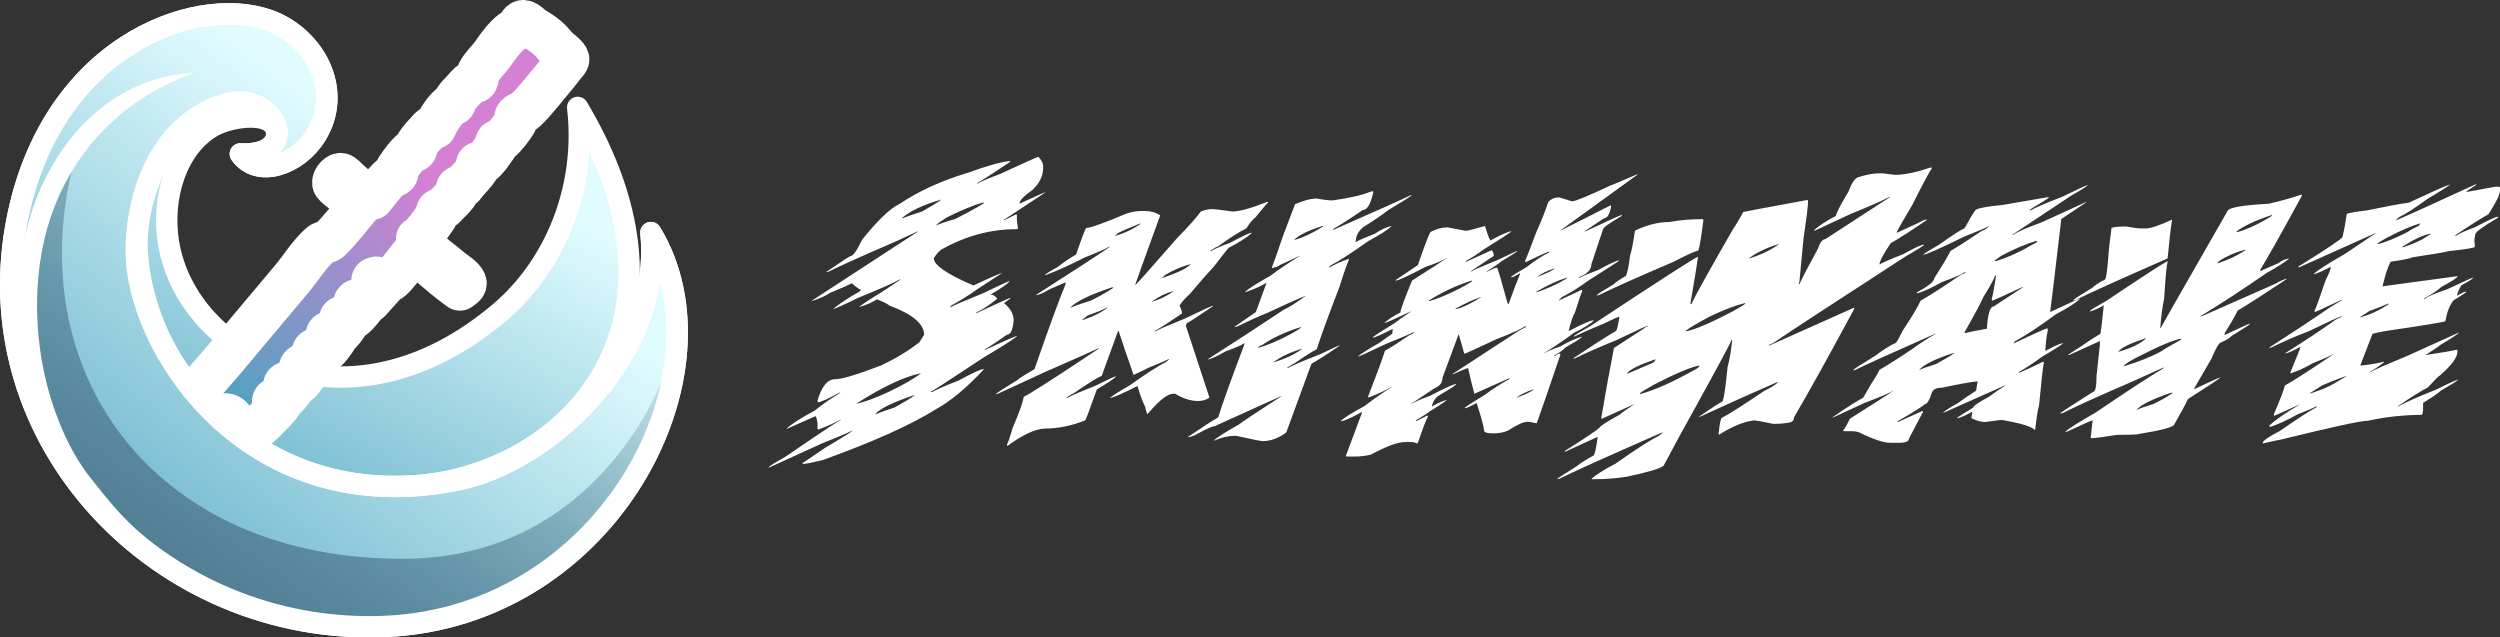 <?xml version="1.0" encoding="UTF-8" standalone="no"?>
<!-- Created with Inkscape (http://www.inkscape.org/) -->

<svg
   width="585.641mm"
   height="149.33mm"
   viewBox="0 0 585.641 149.33"
   version="1.1"
   id="svg1"
   xml:space="preserve"
   inkscape:version="1.3.2 (091e20ef0f, 2023-11-25)"
   sodipodi:docname="logo.svg"
   inkscape:export-filename="logo-plain-darkmode.svg"
   inkscape:export-xdpi="96"
   inkscape:export-ydpi="96"
   xmlns:inkscape="http://www.inkscape.org/namespaces/inkscape"
   xmlns:sodipodi="http://sodipodi.sourceforge.net/DTD/sodipodi-0.dtd"
   xmlns:xlink="http://www.w3.org/1999/xlink"
   xmlns="http://www.w3.org/2000/svg"
   xmlns:svg="http://www.w3.org/2000/svg"><rect x="0" y="0" width="585.641" height="149.33" fill="#333333" stroke="none"/><sodipodi:namedview
     id="namedview1"
     pagecolor="#ffffff"
     bordercolor="#111111"
     borderopacity="1"
     inkscape:showpageshadow="0"
     inkscape:pageopacity="0"
     inkscape:pagecheckerboard="1"
     inkscape:deskcolor="#d1d1d1"
     inkscape:document-units="mm"
     inkscape:zoom="0.2911843"
     inkscape:cx="1308.4497"
     inkscape:cy="1466.4252"
     inkscape:window-width="2560"
     inkscape:window-height="1359"
     inkscape:window-x="0"
     inkscape:window-y="0"
     inkscape:window-maximized="1"
     inkscape:current-layer="layer1" /><defs
     id="defs1"><linearGradient
       id="linearGradient3"
       inkscape:collect="always"><stop
         style="stop-color:#ffffff;stop-opacity:1;"
         offset="1"
         id="stop1" /><stop
         style="stop-color:#feffff;stop-opacity:1;"
         offset="1"
         id="stop2" /></linearGradient><linearGradient
       id="linearGradient15361"
       inkscape:collect="always"><stop
         style="stop-color:#80c1d4;stop-opacity:1;"
         offset="0"
         id="stop15361" /><stop
         style="stop-color:#e1fcff;stop-opacity:1;"
         offset="1"
         id="stop15362" /></linearGradient><linearGradient
       id="linearGradient15339"
       inkscape:collect="always"><stop
         style="stop-color:#527e94;stop-opacity:1;"
         offset="0"
         id="stop15339" /><stop
         style="stop-color:#527e94;stop-opacity:0;"
         offset="1"
         id="stop15340" /></linearGradient><linearGradient
       id="linearGradient15323"
       inkscape:collect="always"><stop
         style="stop-color:#80c1d4;stop-opacity:1;"
         offset="0"
         id="stop15323" /><stop
         style="stop-color:#e1fcff;stop-opacity:1;"
         offset="1"
         id="stop15324" /></linearGradient><linearGradient
       inkscape:collect="always"
       xlink:href="#linearGradient3"
       id="linearGradient15362"
       x1="101.114"
       y1="195.171"
       x2="607.504"
       y2="100.031"
       gradientUnits="userSpaceOnUse"
       gradientTransform="matrix(0.803,0,0,0.803,125.546,38.921)" /><linearGradient
       inkscape:collect="always"
       xlink:href="#linearGradient15323"
       id="linearGradient1"
       gradientUnits="userSpaceOnUse"
       gradientTransform="translate(-27.288,-79.137)"
       x1="68.382"
       y1="193.946"
       x2="124.624"
       y2="119.404" /><linearGradient
       inkscape:collect="always"
       xlink:href="#linearGradient15339"
       id="linearGradient2"
       gradientUnits="userSpaceOnUse"
       x1="59.818"
       y1="206.991"
       x2="130.359"
       y2="103.334"
       gradientTransform="translate(-27.288,-79.137)" /><linearGradient
       inkscape:collect="always"
       xlink:href="#linearGradient15358"
       id="linearGradient15360"
       x1="151.071"
       y1="85.064"
       x2="81.441"
       y2="182.781"
       gradientUnits="userSpaceOnUse"
       gradientTransform="rotate(3.357,1476.992,-398.912)" /><linearGradient
       id="linearGradient15358"
       inkscape:collect="always"><stop
         style="stop-color:#d480d3;stop-opacity:1;"
         offset="0.36"
         id="stop15359" /><stop
         style="stop-color:#46a5be;stop-opacity:1;"
         offset="1"
         id="stop15360" /></linearGradient><linearGradient
       inkscape:collect="always"
       xlink:href="#linearGradient15361"
       id="linearGradient15333"
       x1="93.269"
       y1="184.587"
       x2="131.804"
       y2="113.76"
       gradientUnits="userSpaceOnUse" /></defs><g
     inkscape:groupmode="layer"
     id="layer4"
     inkscape:label="icon"><g
       inkscape:groupmode="layer"
       id="layer2"
       inkscape:label="inner wave"
       transform="translate(-57.704,-66.104)"><path
         id="path15312"
         style="display:inline;fill:url(#linearGradient15333);fill-opacity:1;stroke:#ffffff;stroke-width:5;stroke-linecap:round;stroke-linejoin:round;stroke-dasharray:none;stroke-opacity:1;paint-order:normal"
         inkscape:label="topwave"
         d="m 92.073,111.231 c 1.04,-12.105 -18.37,-13.922 -29.02,5.953 -5.233,9.766 -6.031,28.511 4.297,46.096 36.26,61.737 142.959,21.034 95.264,-58.985 2.16,18.677 -5.137,36.859 -18.151,47.924 -35.671,30.332 -73.21,10.327 -77.663,-16.043 -1.797,-10.64 1.795,-22.493 10.221,-27.389 4.395,-2.554 15.677,-4.192 15.052,2.443 z"
         transform="translate(30.416,-13.033)"
         sodipodi:nodetypes="csscssac" /></g><path
       style="display:inline;fill:url(#linearGradient15360);stroke:#ffffff;stroke-width:10.092;stroke-linecap:round;stroke-linejoin:round;stroke-dasharray:none;stroke-opacity:1;paint-order:stroke fill markers"
       d="m 97.814,55.878 c 1.618,-1.074 3.188,-3.474 4.29,-5.064 0.306,-0.442 0.214,-1.196 0.496,-1.53 0.188,-0.222 0.619,-0.181 0.867,-0.315 0.632,-0.343 1.171,-1.077 1.683,-1.574 0.578,-0.561 1.778,-1.69 2.044,-2.443 0.109,-0.308 -0.216,-0.6 0.005,-0.921 0.356,-0.515 1.024,0.023 1.441,-0.579 0.974,-1.406 2.449,-2.621 3.315,-4.091 0.195,-0.331 -0.336,-0.8 -0.021,-1.067 0.275,-0.233 0.671,0.097 0.968,-0.08 0.965,-0.574 2.181,-2.376 2.825,-3.306 0.176,-0.255 0.534,-0.69 0.609,-0.984 0.057,-0.223 -0.077,-0.588 0.085,-0.778 0.179,-0.212 0.611,-0.029 0.847,-0.232 1.249,-1.074 2.607,-2.873 3.463,-4.265 0.294,-0.479 -0.122,-1.117 0.291,-1.553 0.543,-0.573 1.504,-0.685 2.076,-1.241 2.57,-2.498 4.791,-5.479 7.114,-8.221 0.697,-0.823 1.331,-1.679 1.984,-2.519 0.262,-0.336 0.822,-0.763 0.818,-1.232 -0.005,-0.636 -1.612,-1.841 -2.08,-2.237 -0.738,-0.625 -1.292,-1.422 -1.961,-2.111 -1.166,-1.2 -2.568,-2.075 -3.964,-2.933 -0.649,-0.399 -1.886,-1.839 -2.696,-1.509 -0.657,0.268 -0.705,1.271 -1.23,1.658 -0.353,0.261 -0.826,0.355 -1.192,0.64 -1.684,1.314 -3.185,3.384 -4.393,5.127 -1.058,1.527 -2.573,2.786 -3.421,4.451 -0.297,0.584 -0.137,1.341 -0.426,1.889 -0.24,0.456 -0.879,0.231 -1.249,0.442 -0.782,0.444 -1.414,1.39 -2.053,2.01 -0.587,0.571 -1.245,1.328 -1.701,2.008 -0.194,0.289 -0.032,0.738 -0.272,0.97 -0.223,0.216 -0.59,0.124 -0.838,0.34 -1.562,1.36 -2.829,3.38 -3.632,5.172 -0.56,-0.303 -0.944,0.09 -1.338,0.517 -0.956,1.038 -2.132,2.217 -2.87,3.418 -0.246,0.4 -0.14,1.121 -0.412,1.401 -0.3,0.309 -0.875,0.162 -1.23,0.508 -1.005,0.976 -1.931,2.248 -2.723,3.392 -0.155,0.224 -0.463,0.641 -0.493,0.907 -0.035,0.301 0.291,0.641 -0.02,0.908 -0.42,0.361 -1.119,0.392 -1.619,0.878 -1.453,1.412 -2.684,3.168 -3.994,4.715 -0.447,-0.378 -0.898,-0.239 -1.344,-0.538 -1.456,-0.979 -2.764,-2.342 -4.104,-3.477 -0.413,-0.35 -1.39,-1.527 -1.929,-1.559 -0.854,-0.051 -2.073,1.581 -1.555,2.307 0.456,0.639 1.298,1.15 1.896,1.656 l 4.017,3.403 c -2.252,2.659 -4.402,5.539 -6.892,7.959 -0.645,0.626 -1.606,0.484 -2.191,0.993 -2.627,2.287 -4.63,5.643 -6.866,8.282 -5.375,6.345 -10.676,12.78 -16.038,19.109 -2.592,3.06 -5.477,6.044 -7.753,9.33 -2.041,2.947 -4.691,5.342 -6.413,8.515 -1.83,3.37 -3.49,7.042 -4.483,10.751 -0.829,3.094 -0.987,6.352 -1.747,9.469 l 0.087,0.074 c 6.731,-4.24 12.675,-9.809 18.86,-14.769 5.051,-4.051 10.531,-8.065 14.728,-13.02 -0.289,-0.129 -0.589,-0.084 -0.882,-0.198 -0.554,-0.214 -0.775,-1.034 -0.102,-1.237 0.557,-0.168 1.358,0.333 1.831,0.051 0.886,-0.527 1.585,-1.665 2.247,-2.446 -0.265,-0.048 -2.87,-0.698 -1.454,-1.382 0.838,-0.405 1.821,0.366 2.62,0.095 0.673,-0.229 1.492,-1.673 1.955,-2.219 -0.375,-0.27 -1.017,-0.394 -1.258,-0.816 -0.378,-0.66 0.254,-1.364 0.91,-1.429 0.596,-0.059 1.255,0.57 1.809,0.432 0.719,-0.179 1.406,-1.749 1.855,-2.278 -0.424,-0.103 -1.001,-0.038 -1.33,-0.377 -0.349,-0.359 -0.425,-1.074 0.156,-1.217 0.706,-0.173 1.853,0.571 2.443,0.244 0.794,-0.439 1.557,-1.808 2.147,-2.505 -0.459,-0.156 -1.236,-0.02 -1.604,-0.409 -0.338,-0.357 -0.293,-1.22 0.255,-1.334 0.682,-0.142 1.482,0.603 2.104,0.408 0.706,-0.222 1.62,-1.824 2.102,-2.393 -0.396,-0.214 -0.921,-0.138 -1.256,-0.464 -0.383,-0.373 -0.396,-1.084 0.229,-1.156 0.664,-0.077 1.423,0.461 2.044,0.332 0.759,-0.158 1.989,-1.759 2.5,-2.332 -0.515,-0.371 -1.869,-0.336 -1.704,-1.293 0.237,-1.371 2.383,0.031 3.017,-0.169 0.381,-0.12 0.967,-0.876 1.228,-1.184 0.773,-0.912 1.609,-1.722 2.38,-2.633 -0.421,-0.143 -0.871,-0.125 -1.305,-0.23 -0.651,-0.159 -1.719,-1.287 -0.539,-1.606 1.085,-0.294 2.699,1.211 3.746,0.299 1.464,-1.275 2.663,-3.144 3.92,-4.628 0.306,-0.362 0.988,-1.518 1.483,-1.544 0.359,-0.019 0.608,0.355 0.87,0.537 0.727,0.503 1.4,1.036 2.082,1.614 2.541,2.153 5.059,4.327 7.745,6.261 0.441,-0.361 1.497,-0.88 1.207,-1.602 -0.467,-1.166 -2.438,-2.29 -3.382,-3.09 -2.091,-1.771 -4.466,-3.436 -6.374,-5.4 -0.543,-0.559 -0.786,-1.266 -1.363,-1.755 M 54.485,99.562 c -0.443,0.79 -1.248,1.503 -1.835,2.195 -0.2,0.236 -0.471,0.717 -0.771,0.822 -1.378,0.48 -2.706,-1.319 -2.102,-2.505 0.434,-0.853 1.849,-2.665 2.807,-2.871 1.216,-0.262 2.556,1.189 1.9,2.36 z"
       id="path15340"
       inkscape:label="knife" /><path
       style="display:inline;fill:url(#linearGradient1);fill-opacity:1;fill-rule:nonzero;stroke:#ffffff;stroke-width:5;stroke-linecap:round;stroke-linejoin:round;stroke-dasharray:none;stroke-opacity:1;paint-order:normal"
       d="m 56.295,36.049 c 4.073,5.787 13.434,2.547 17.698,-4.284 C 80.273,21.703 74.357,9.799 64.477,5.34 48.171,-2.021 12.899,9.115 4.197,50.544 -6.843,103.109 37.532,149.063 90.291,146.747 143.055,144.43 172.145,86.85 152.473,54.478 155.404,83.784 127.985,108.227 107.243,112.425 59.1,122.169 33.468,83.106 31.991,61.022 31.152,48.477 36.856,29.418 52.477,24.485 c 11.88,-3.752 18.929,12.238 3.818,11.563 z"
       id="path15310-7-6"
       sodipodi:nodetypes="csssscsssc"
       inkscape:label="bottomwave gradient" /><path
       style="display:inline;fill:url(#linearGradient2);stroke:#cbcac5;stroke-width:0;stroke-linecap:round;stroke-linejoin:round;stroke-dasharray:none;paint-order:markers stroke fill"
       d="m 16.74,40.267 c -3.463,5.326 -17.058,25.048 -1.737,61.34 12.263,29.051 35.207,37.229 35.207,37.229 0,0 42.668,15.394 69.034,0.362 6.539,-3.728 14.135,-9.561 18.621,-13.644 1.405,-1.279 20.72,-16.537 17.558,-37.384 0,0 -14.726,42.586 -60.871,42.727 -57.87,0.176 -88.927,-42.643 -77.812,-90.63"
       id="path15311-1"
       sodipodi:nodetypes="cscsscsc"
       inkscape:label="wavepart" /><path
       style="display:inline;fill:#ffffff;fill-opacity:1;stroke:none;stroke-width:0.2;stroke-linecap:round;stroke-linejoin:round;stroke-dasharray:none;stroke-opacity:1;paint-order:normal"
       d="M 65.981,144.365 C 35.559,131.972 27.155,119.235 21.76,112.657 8.883,96.955 3.99,67.008 14.067,45.324 19.74,33.115 29.879,22.686 45.415,17.108 c 0,0 -22.874,-0.8 -35.539,26.256 -12.664,27.056 1.285,58.559 1.285,58.559 19.516,27.387 37.857,35.417 54.82,42.443 z"
       id="path15322-8"
       sodipodi:nodetypes="csscscc"
       inkscape:label="line" /><path
       style="display:inline;fill:none;fill-opacity:1;stroke:#ffffff;stroke-width:5;stroke-linecap:round;stroke-linejoin:round;stroke-dasharray:none;stroke-opacity:1;paint-order:normal"
       d="m 56.295,36.049 c 4.073,5.787 13.434,2.547 17.698,-4.284 C 80.273,21.703 74.357,9.799 64.477,5.34 48.171,-2.021 12.899,9.115 4.197,50.544 c -11.04,52.565 33.335,98.519 86.094,96.203 52.764,-2.316 81.854,-59.897 62.181,-92.269 2.931,29.307 -24.487,53.749 -45.229,57.947 -48.144,9.744 -73.814,-29.26 -75.136,-51.354 -0.839,-14.022 4.749,-31.652 20.37,-36.585 11.88,-3.752 18.929,12.238 3.818,11.563 z"
       id="path15310-79"
       sodipodi:nodetypes="csssscsssc"
       inkscape:label="border" /></g><g
     inkscape:label="Laag 1"
     inkscape:groupmode="layer"
     id="layer1"
     transform="translate(-27.288,-79.137)"><path
       d="m 270.514,115.863 q 1.132,1.132 1.132,2.152 v 0.51 q 0,2.746 -2.52,5.124 -3.001,2.095 -3.001,3.142 h 0.113 q 5.719,-2.633 6.03,-2.633 l -9.908,6.539 h 0.255 l 2.746,-1.387 0.142,0.255 v 1.132 q 0.255,1.812 0.255,2.01 -0.255,0.113 -0.396,0.113 -9.059,0 -17.58,4.784 -0.963,0.764 -1.755,2.01 0,2.435 9.314,6.398 6.115,-2.888 6.653,-2.888 l -5.775,3.765 q -2.661,1.925 -6.171,3.878 l -0.255,0.396 q 1.642,-0.849 7.927,-3.397 5.747,-2.774 6.03,-2.774 h 0.113 q -1.019,1.104 -4.53,3.142 0.736,0 1.529,0.878 v 0.142 q -3.482,2.746 -4.898,3.142 v 0.113 h 0.255 q 6.709,-3.142 7.785,-3.51 v 0.113 q 0,0.057 -1.529,1.132 2.265,1.84 2.265,4.02 -0.255,3.397 -1.614,3.397 -3.624,2.604 -5.152,3.397 v 0.113 h 0.113 q 5.492,-2.548 7.417,-3.256 v 0.113 q -1.132,0.991 -7.927,5.039 -11.918,7.898 -12.173,7.898 v 0.113 h 0.255 q 1.104,-0.708 6.285,-2.746 4.841,-2.633 5.775,-2.633 v 0.113 q -6.087,6.511 -11.182,9.286 -8.719,5.492 -26.611,11.947 -3.709,0.878 -4.53,0.878 l -0.113,-0.255 q 0.198,0 5.266,-3.51 6.285,-3.709 6.398,-4.02 h -0.113 q -1.302,0.708 -7.049,3.001 l -12.428,5.662 v -0.142 q 0.453,-0.481 4.02,-2.491 7.7,-5.322 12.937,-8.663 h -0.113 q -2.123,1.246 -5.294,2.378 l -0.113,-0.255 v -1.246 q -0.226,-1.642 -0.51,-1.642 l -6.511,2.888 h -0.255 q 2.038,-1.755 6.511,-4.133 3.057,-2.435 6.171,-4.275 h -0.255 q -4.218,2.265 -5.039,2.265 -0.113,-0.255 -0.113,-0.396 1.444,-5.011 4.133,-5.011 2.321,0 10.814,-3.256 4.982,-2.35 8.917,-5.407 l 1.104,-1.755 q 0,-3.793 -8.012,-6.794 -1.047,-0.764 -3.029,-1.5 -1.868,1.161 -4.02,1.755 v -0.113 q 1.076,-0.878 6.171,-4.02 l 3.369,-2.265 h -0.255 q -1.784,1.076 -9.654,4.275 -5.379,2.633 -5.888,2.633 2.038,-1.755 6.256,-4.133 l 0.255,-0.396 q -0.368,0 -2.123,-1.5 -1.415,0.736 -5.152,2.265 -1.331,0.963 -4.133,1.868 v -0.113 l 24.856,-16.193 h -0.142 l -4.898,2.265 q -12.428,5.379 -15.938,7.162 -0.226,0.113 -0.623,0.113 5.52,-3.765 5.775,-3.765 0.849,0 2.633,-3.765 5.464,-6.851 8.776,-8.408 6.738,-4.53 15.967,-7.304 7.644,-2.746 10.05,-2.746 v 0.113 q -5.379,3.624 -7.785,5.039 v 0.113 h 0.113 q 0.793,-0.595 5.266,-2.265 8.323,-3.85 8.917,-4.02 z m -31.876,14.325 v 0.113 h 0.113 q 0.934,-0.481 4.53,-1.614 3.369,-1.897 4.501,-2.774 h -0.113 q -6.341,1.868 -9.031,4.275 z m 8.012,1.642 v 0.113 q 0.849,-0.481 4.416,-1.5 3.793,-1.925 6.653,-3.652 V 126.536 q -3.284,0.878 -8.663,3.539 -2.01,1.302 -2.406,1.755 z m -18.684,41.813 h 0.255 q 2.548,-0.538 7.389,-2.774 4.954,-2.378 7.417,-4.275 h -0.142 q -5.775,1.217 -14.919,7.049 z m 4.388,2.491 h 0.255 q 0.849,-0.453 4.133,-1.5 3.737,-2.038 4.784,-2.888 h -0.255 q -7.417,2.52 -8.917,4.388 z m 91.627,-49.711 h 0.113 q 0.226,0.028 0.226,0.226 -0.198,0 -2.831,3.284 -1.104,0.906 -2.265,2.718 -2.718,1.359 -6.568,4.19 -0.311,0 -1.812,1.019 v 0.113 h 0.226 q 0.538,-0.566 4.303,-1.925 4.445,-2.378 5.096,-2.378 v 0.113 q -1.557,1.415 -5.322,3.397 -0.679,0.679 -3.51,4.416 -2.067,2.18 -5.662,6.455 -1.755,1.557 -2.378,2.718 0.566,1.047 0.566,1.812 -4.331,2.972 -6.341,4.077 v 0.113 h 0.113 q 1.047,-0.651 6.794,-2.944 6.341,-3.057 6.681,-3.057 v 0.113 q -5.832,3.963 -6.115,3.963 0,0.198 -0.226,0.566 l 5.549,16.872 q -1.104,0.793 -2.718,0.793 -2.491,0 -5.322,-1.699 h -0.453 q -2.01,0 -6.002,4.756 -0.226,0 -0.566,-1.699 -0.906,-1.755 -1.812,-4.869 -4.558,2.321 -6.341,2.831 v -0.113 q 1.047,-0.878 4.643,-2.944 5.124,-3.68 8.606,-5.549 l 0.566,-0.566 h -0.113 q -1.161,0.623 -4.982,2.152 -0.34,0.255 -3.284,1.585 -2.265,-6.426 -3.51,-10.305 h -0.113 l -3.85,10.531 q -1.302,0.481 -6.568,4.077 -0.142,0 -1.699,1.019 v 0.113 h 0.113 q 1.132,-0.708 6.568,-2.831 4.558,-2.265 4.869,-2.265 v 0.113 q -0.708,0.764 -4.416,2.944 -2.378,6.709 -2.718,7.247 -4.813,1.925 -9.512,1.925 -3.397,0.17 -8.719,4.077 l -0.113,-0.226 v -0.113 q 0.34,-0.425 1.359,-3.963 2.152,-4.926 2.604,-7.247 1.699,-0.679 17.665,-11.324 h -0.226 q -1.331,0.679 -12.23,5.435 l -11.55,5.322 h -0.113 v -0.113 q 0,-0.17 4.869,-3.171 0.963,-0.793 4.077,-2.604 4.982,-14.353 7.247,-19.817 v -0.453 h -0.113 l -3.624,1.585 q -2.152,1.274 -3.057,1.359 v -0.113 q 12.852,-8.21 17.212,-11.211 h -0.226 q -1.161,0.736 -5.662,2.491 -5.124,2.633 -9.286,4.19 v -0.113 q 0.453,-0.481 3.057,-1.925 2.35,-1.812 4.19,-2.831 2.038,-5.917 2.378,-6.228 1.444,0 9.512,-3.397 1.925,-0.566 3.284,-0.566 h 1.019 q 2.01,0 3.51,1.019 -5.888,16.193 -5.888,16.419 1.387,-1.387 9.852,-11.097 4.048,-4.133 5.549,-6.228 1.444,-0.566 2.604,-0.566 0.821,0 4.756,0.566 2.463,0 7.927,-2.152 0,-0.113 0.113,-0.113 z m -35.443,7.813 v 0.113 h 0.226 q 2.321,-0.736 4.19,-1.812 1.585,-0.934 1.585,-1.019 h -0.226 q -3.822,1.529 -5.209,2.265 -0.226,0.453 -0.566,0.453 z m 10.984,9.852 v 0.113 h 0.226 q 5.237,-1.783 6.455,-3.171 h -0.113 q -3.142,0.849 -6.002,2.604 -0.226,0.453 -0.566,0.453 z m -21.515,7.134 h 0.113 q 0.821,-0.453 4.756,-1.699 2.378,-1.132 5.209,-2.944 v -0.113 h -0.34 q -7.757,2.576 -9.738,4.756 z m 19.137,-1.472 h 0.113 q 2.123,-0.481 4.982,-2.378 h -0.113 q -2.236,0.481 -4.982,2.378 z m -16.306,4.19 v 0.113 h 0.226 q 3.425,-1.104 5.662,-2.831 h -0.226 q -0.878,0.566 -4.416,1.812 -1.076,0.906 -1.246,0.906 z m 68.045,-30.008 0.113,0.226 q -0.934,4.19 -2.491,4.19 -4.671,3.199 -6.908,4.416 v 0.226 q 15.429,-6.766 18.231,-8.153 h 0.226 q -1.076,0.878 -5.549,3.51 -2.463,1.897 -6.002,4.077 -1.444,1.359 -1.585,2.831 0,0.368 -0.113,0.566 h 0.113 q 1.189,-0.679 4.416,-1.925 2.095,-1.387 3.85,-1.812 v 0.113 q -0.991,1.019 -5.322,3.397 -5.86,4.162 -8.946,5.775 l -0.34,0.453 h 0.113 q 1.868,-1.132 4.53,-2.038 0,0.113 0.113,0.113 -0.764,1.614 -2.265,6.455 -3.85,9.937 -5.322,14.608 -1.5,0.736 -5.209,3.284 -0.142,0 -1.699,1.019 v 0.113 h 0.113 q 1.019,-0.679 7.927,-3.397 3.935,-1.925 4.19,-1.925 h 0.113 q -4.388,3.029 -6.681,4.303 l -5.888,16.08 q -2.718,2.038 -5.549,2.038 -0.566,0 -5.662,-1.132 -0.425,-0.113 -0.906,-0.113 -2.208,0 -4.756,1.132 h -0.113 q 0.963,-1.019 6.002,-3.85 0.17,-0.283 9.852,-6.568 h -0.113 l -15.514,7.021 q -0.764,0 -4.303,1.925 -0.679,0.425 -1.925,0.679 v -0.113 q 5.266,-3.567 7.021,-4.53 1.472,-4.756 6.228,-17.325 h -0.226 q -0.849,0.623 -4.19,1.812 -3.397,1.925 -4.303,1.925 8.748,-5.577 17.892,-11.664 1.699,-0.736 5.209,-3.284 -3.397,1.359 -9.172,4.077 -3.142,1.274 -7.021,3.171 l -0.679,0.113 5.096,-3.51 2.491,-6.794 h -0.113 q -1.67,1.047 -4.869,2.152 v -0.113 q 1.217,-1.132 5.888,-3.737 2.859,-2.18 6.908,-4.643 h -0.113 l -4.643,2.152 q -0.085,0.283 -1.699,0.679 0,-0.113 -0.113,-0.113 0.453,-1.019 2.604,-7.36 l 2.831,-7.474 q 2.831,-1.274 4.982,-1.359 2.435,0.453 3.85,0.453 6.03,-0.849 8.833,-2.038 z m -18.345,11.324 v 0.113 q 3.142,-0.934 6.681,-3.171 v -0.113 h -0.226 q -4.926,1.614 -6.455,3.171 z m -8.493,25.252 v 0.113 q 3.284,-0.906 7.7,-3.284 2.038,-1.104 2.265,-1.472 v -0.113 q -5.492,1.755 -8.833,4.077 -1.132,0.51 -1.132,0.679 z m 3.51,3.51 h 0.113 q 4.218,-1.302 6.681,-3.171 h -0.113 q -4.077,1.217 -6.681,3.171 z m 85.286,-44.05 v 0.113 l -18.005,13.022 h 0.113 q 9.002,-4.501 11.664,-5.888 0,0.113 0.113,0.113 -0.481,2.944 -1.699,2.944 l -4.53,3.057 h 0.226 q 7.162,-3.397 8.493,-3.85 v 0.226 q -4.416,2.576 -4.416,3.171 l -2.718,8.153 q 0,1.925 -2.944,3.057 v 0.113 h 0.226 q 0.963,-0.566 4.303,-1.812 3.709,-2.038 4.869,-2.265 v 0.113 q -0.623,0.51 -7.021,4.53 -3.539,2.604 -6.341,3.963 0,0.057 -0.679,0.679 v 0.113 l 5.322,-2.491 q 0.113,0.226 0.113,0.34 -0.453,0.963 -1.699,4.982 -0.679,1.019 -1.472,4.303 h 0.113 q 4.756,-2.491 5.775,-2.491 -0.708,0.991 -4.643,2.944 -4.19,3.057 -7.021,4.756 h 0.113 q 1.132,-0.679 3.737,-1.585 2.718,-1.585 4.982,-2.265 v 0.113 q -0.538,0.538 -3.737,2.378 -1.132,1.104 -2.718,1.925 v 0.113 h 0.113 q 0.849,-0.566 1.246,-0.566 l 0.113,0.226 q -4.077,12.032 -5.549,16.08 h -0.113 q -1.5,-0.34 -2.038,-0.34 -1.415,0 -4.53,2.038 -1.472,0.679 -3.51,0.679 -2.152,0 -2.152,-0.679 0,-0.991 -1.699,-6.341 h -0.226 q -2.038,1.132 -2.604,1.132 v -0.113 q 0.623,-0.538 4.756,-3.057 2.831,-2.123 5.662,-3.624 l 0.113,-0.226 h -0.113 l -8.153,3.624 q -0.793,-2.916 -1.472,-6.002 -0.368,0 -3.624,1.472 v -0.113 l 15.287,-9.965 q 1.755,-1.019 1.925,-1.019 v -0.113 h -0.34 q -1.331,0.934 -6.568,2.944 -7.219,3.397 -7.474,3.397 h -0.113 l -1.246,-4.416 h -0.113 l -3.737,10.078 q 0,1.727 -1.925,2.491 -5.209,3.51 -5.322,3.51 v 0.113 q 0.934,-0.651 4.416,-1.925 5.209,-2.718 6.002,-2.718 v 0.113 q -0.255,0.368 -4.416,2.831 -0.963,0.963 -1.246,2.265 h 0.113 q 1.699,-1.019 3.284,-1.472 v 0.113 q -0.963,0.764 -3.963,2.604 -0.283,0.34 -3.171,2.038 v 0.226 l 2.718,-1.359 0.113,0.226 q -0.793,1.529 -2.378,6.228 l -0.226,0.113 q -0.538,-0.34 -1.472,-0.34 h -0.453 q -0.113,0 -0.113,-0.113 l -0.226,0.113 h -0.453 q -2.604,0 -8.04,2.944 -1.812,0.453 -3.85,0.453 h -1.812 l -0.226,-0.113 3.85,-10.305 h -0.113 q -3.935,2.152 -4.982,2.152 1.274,-1.246 5.549,-3.51 4.133,-3.142 6.568,-4.53 h -0.113 q -2.18,1.217 -5.435,2.491 l -0.113,-0.226 q 3.057,-7.813 3.963,-10.758 1.953,-1.047 5.888,-3.737 0.453,0 1.019,-0.679 h -0.113 q -0.566,0.425 -6.568,2.831 -6.171,2.944 -6.455,2.944 h -0.113 q 0.934,-0.849 4.982,-3.171 l 3.057,-2.152 q 0.113,-0.651 0.113,-1.132 -3.992,2.038 -4.643,2.038 v -0.113 q 0.679,-0.594 5.096,-3.284 0.679,-0.595 3.85,-2.718 h -0.113 q -5.747,2.718 -6.228,2.718 1.585,-1.387 3.85,-2.491 0,-0.906 2.718,-7.474 7.106,-4.501 8.153,-5.322 h -0.113 q -0.821,0.736 -4.982,2.152 -5.973,3.171 -6.908,3.171 v -0.113 l 5.209,-3.51 q 2.689,-7.813 3.057,-7.813 2.038,-1.019 3.624,-1.019 h 0.34 l 4.19,0.793 q 0.623,0 4.53,-1.132 0.793,2.746 1.246,3.397 4.02,-2.152 4.982,-2.152 -0.878,0.736 -6.794,4.416 -1.415,1.132 -3.85,2.491 l -0.113,0.226 h 0.113 l 6.002,-2.718 q 0.453,0.595 0.453,1.246 v 0.113 l -5.435,3.624 h 0.226 q 0.821,-0.538 6.228,-2.718 4.218,-2.038 4.416,-2.038 h 0.113 q 0,0.142 -3.737,2.378 -0.878,0.764 -3.624,2.491 h 0.113 q 2.038,-1.019 2.491,-1.019 0.453,1.076 2.491,8.493 h 0.226 q 1.472,-4.161 2.718,-7.134 h -0.113 q -1.5,0.906 -1.925,0.906 h -0.226 q 0.198,-0.311 3.737,-2.378 3.086,-2.378 5.209,-3.397 l 0.113,-0.226 h -0.113 q -1.897,0.736 -5.435,2.491 l -0.113,-0.226 v -0.113 q 0.453,-0.934 2.604,-6.681 1.812,-4.048 2.831,-7.134 0.963,-1.019 2.378,-1.019 h 0.226 l 2.944,0.906 q 1.132,0 9.059,-3.737 0.198,0 6.228,-2.604 z m -23.44,24.006 h 0.113 q 3.425,-1.331 3.963,-1.925 h -0.113 q -2.435,0.764 -3.963,1.925 z m -0.226,3.51 v 0.113 h 0.113 q 3.737,-1.246 7.134,-3.284 v -0.113 h -0.113 q -3.142,0.934 -7.134,3.284 z m -25.139,2.152 h 0.226 q 4.586,-1.415 9.625,-4.416 l 0.34,-0.34 h -0.226 q -5.294,1.67 -9.965,4.643 z m 6.228,1.812 v 0.113 h 0.113 q 2.293,-0.538 5.888,-2.831 h -0.113 q -2.661,0.906 -5.888,2.718 z m 14.268,20.836 h 0.113 q 3.425,-1.331 3.963,-1.925 h -0.113 q -2.435,0.764 -3.963,1.925 z m 97.176,-53.958 0.142,0.255 q -0.793,0.963 -4.614,8.606 -3.199,5.294 -3.652,6.455 h 0.142 l 5.379,-2.491 q 0.764,-0.566 1.557,-0.566 h 0.113 q -4.954,3.425 -8.606,5.549 -2.604,3.935 -2.604,4.954 1.189,-0.708 5.435,-2.35 4.105,-2.265 4.841,-2.265 h 0.226 q -0.396,0.453 -4.36,2.718 -27.12,17.58 -29.923,19.562 -1.67,1.161 -2.152,1.161 v 0.113 h 0.255 l 19.703,-8.804 0.085,0.226 q -8.946,16.618 -14.126,25.45 0,1.132 -1.415,1.274 -1.529,0.255 -2.831,0.255 h -0.595 q -4.077,-0.821 -4.473,-0.821 -3.652,0.453 -8.153,3.312 h -0.198 v -0.142 q 0.368,-3.765 0.793,-3.765 2.803,-1.5 9.767,-6.228 2.803,-1.387 3.341,-2.152 h -0.142 q -8.465,3.68 -18.118,8.125 h -0.255 q 4.218,-2.916 5.407,-3.51 0.51,0 1.302,-8.125 0.708,-2.52 1.076,-6.256 v -0.113 h -0.142 q 0,0.453 -8.606,16.051 -3.454,6.143 -7.304,13.419 -1.047,0.991 -8.606,2.576 -3.68,0.595 -7.644,0.595 h -0.595 v -0.113 q 1.331,-1.302 5.549,-3.51 7.049,-4.982 10.135,-6.511 0.934,-0.679 0.934,-0.821 h -0.113 q -19.675,8.606 -24.063,10.843 l -0.453,0.113 v -0.113 q 0.623,-0.538 4.36,-2.831 1.557,-1.246 3.878,-2.491 0.623,0 1.161,-4.445 h -0.085 l -7.191,3.284 q 0,0.113 -0.368,0.113 h -0.085 v -0.113 q 7.021,-4.416 8.125,-5.435 0.226,-0.595 4.699,-3.057 1.246,-1.047 3.51,-2.463 h -0.085 l -7.559,3.397 -0.113,-0.226 1.529,-8.719 1.444,-7.644 6.936,-4.501 q 0.651,-0.566 1.047,-0.566 v -0.113 h -0.113 q -0.34,0 -7.417,3.397 -5.294,2.123 -9.654,4.246 h -0.396 q 7.134,-4.756 9.937,-6.37 0.453,0 0.934,-3.425 -0.311,0 -3.765,1.67 -3.992,1.642 -6.709,2.944 h -0.255 q 0.396,-0.453 4.02,-2.463 24.459,-16.165 25.11,-16.165 v 0.113 q 0,0.453 -1.783,10.956 h 0.255 q 1.104,-2.548 9.738,-17.552 0.991,-1.415 2.406,-4.02 0.311,-0.113 15.061,-2.831 0.113,0.226 0.113,0.368 0,1.642 -1.047,8.493 l -0.963,10.135 q 0,0.198 -0.198,0.708 h 0.198 q 1.132,-2.435 4.36,-8.351 0.708,-2.152 1.67,-2.152 l 15.202,-9.88 h -0.255 q -1.925,1.104 -9.059,3.992 l -7.898,3.68 q -0.368,0.198 -0.595,0.198 v -0.113 q 1.925,-1.699 5.067,-3.312 0.311,-1.274 2.944,-5.634 1.161,-3.086 2.265,-3.425 2.859,-0.934 4.926,-0.934 h 0.849 q 2.604,0.34 2.831,0.34 h 0.198 q 3.142,0 8.38,-1.755 z m -53.505,12.145 0.113,0.226 q -0.906,7.191 -1.274,7.191 -0.736,0 -5.775,2.604 -11.805,5.039 -17.467,7.785 -0.396,0.085 -0.453,0.085 v -0.085 q 0.566,-0.566 3.878,-2.491 1.019,-0.934 2.944,-2.01 0.538,-1.132 0.963,-4.699 0.566,-1.755 1.161,-5.917 4.19,-2.01 8.04,-2.01 3.652,-0.679 7.87,-0.679 z m 10.729,9.201 h 0.142 q 4.19,-1.302 6.936,-3.341 h -0.142 q -4.19,1.302 -6.936,3.341 z m -14.749,16.957 v 0.113 h 0.113 q 3.114,-0.595 10.956,-4.699 2.406,-1.331 2.859,-1.755 v -0.142 h -0.113 q -3.341,0.821 -8.266,3.171 -4.699,2.548 -5.549,3.312 z m -13.787,9.993 h 0.255 l 6.002,-2.576 0.453,-0.595 v -0.113 h -0.113 q -5.492,1.84 -6.596,3.284 z m 3.086,4.841 q 5.322,-1.472 12.711,-5.662 0.934,-0.425 1.189,-0.934 v -0.113 q -2.916,0.51 -10.616,4.473 -3.057,1.727 -3.284,2.01 z m 104.791,-48.947 h 0.113 q -0.51,0.538 -3.963,2.491 l -13.815,9.172 h 0.226 q 1.359,-0.991 6.681,-2.944 l 10.418,-4.756 v 0.113 l -5.775,3.85 q -2.378,20.326 -2.604,21.742 h 0.113 q 6.511,-3.057 6.794,-3.057 v 0.113 q -1.5,1.359 -5.549,3.51 -5.832,4.303 -9.625,6.341 l -0.34,0.453 h 0.113 q 6.653,-3.142 7.813,-3.51 l 0.113,0.226 v 0.34 q -0.453,1.982 -0.566,4.756 3.284,-1.812 4.19,-1.812 -0.764,0.708 -4.982,3.171 -3.029,2.236 -5.322,3.51 l -0.113,0.226 h 0.113 q 2.01,-0.821 5.662,-2.604 l 0.113,0.226 q -0.34,1.642 -1.132,10.078 -0.425,1.302 -0.906,5.662 h -0.113 q -1.387,-1.217 -7.474,-2.265 h -0.793 l -3.284,0.453 q -1.529,0 -3.284,-0.906 l 0.226,-1.472 h -0.113 q -2.576,1.472 -3.51,1.472 0.113,-0.226 3.85,-2.491 0,-0.566 3.624,-2.491 1.783,-1.331 3.963,-2.718 h -0.113 l -14.494,6.455 v -0.113 q 0.764,-0.708 3.397,-2.152 1.812,-1.359 4.303,-2.944 0.113,-1.076 0.34,-2.152 -1.359,0 -8.38,1.472 -2.01,0 -2.378,1.246 -0.849,2.604 -1.585,2.604 -1.302,1.076 -6.341,3.963 l -0.113,0.226 h 0.113 l 5.775,-2.604 0.113,0.226 -3.284,6.228 q 0,1.019 -2.378,1.019 h -1.925 q -2.463,0 -7.474,-2.491 -0.793,-0.226 -1.359,-0.226 h -2.038 q -0.226,0 -0.226,-0.226 0.311,-0.198 1.585,-2.718 l 8.719,-5.549 1.472,-1.019 h -0.113 q -0.736,0.651 -6.568,2.831 l -7.587,3.51 v -0.113 q 5.605,-3.85 7.134,-4.53 l 2.038,-3.51 q 1.104,-1.557 1.812,-3.057 3.85,-2.265 7.813,-4.982 2.123,-1.585 5.435,-3.51 h -0.113 q -15.117,6.681 -19.024,8.606 h -0.226 v -0.113 q 0.311,-0.368 5.096,-3.284 2.633,-2.01 4.869,-3.057 0.311,-0.255 1.585,-2.831 3.312,-5.011 4.19,-7.021 3.086,-1.755 9.512,-6.115 1.019,-0.311 1.019,-0.566 v -0.113 q -1.246,0.878 -5.435,2.378 -3.963,2.208 -6.002,2.718 v -0.226 q 4.077,-2.208 4.077,-3.284 3.086,-4.869 3.85,-6.455 2.038,-1.161 7.247,-4.643 1.359,-0.595 1.699,-1.132 h -0.113 q -0.566,0.425 -5.775,2.491 -8.549,4.19 -9.512,4.19 0.51,-0.51 3.963,-2.491 4.105,-2.972 5.775,-3.737 1.84,-3.369 2.604,-4.303 1.019,-0.651 6.228,-1.132 l 10.531,-1.812 h 0.34 v 0.113 q -0.849,0.679 -3.963,2.491 -0.453,0.34 -0.453,0.453 v 0.113 q 1.699,-1.019 7.587,-3.284 5.605,-2.718 5.888,-2.718 z m -21.742,17.665 v 0.113 h 0.34 q 3.057,-0.878 7.134,-3.057 0.142,-0.17 2.265,-1.246 l 0.226,-0.34 v -0.113 h -0.113 q -3.737,1.104 -8.266,3.51 z m 0.113,3.51 q -0.311,1.132 -2.718,4.982 -0.963,2.208 -4.416,8.266 v 0.226 h 0.113 q 1.246,-0.34 5.096,-1.019 0.34,-5.209 1.585,-5.209 l 6.908,-4.53 h -0.226 q -6.087,2.859 -7.021,3.171 -0.113,-0.226 -0.113,-0.34 0.453,-1.557 1.019,-5.549 z m -17.778,22.081 h 0.113 q 0.679,-0.368 3.85,-1.359 3.369,-1.84 4.303,-2.604 h -0.113 q -6.256,1.953 -8.153,3.963 z m 89.561,-41.049 0.113,0.226 q -7.049,12.937 -9.738,17.325 0,0.113 -0.113,0.34 h 0.113 l 4.19,-1.812 q 1.217,-0.934 2.604,-1.132 -1.585,1.331 -5.322,3.397 -8.436,5.832 -15.4,10.078 v 0.113 h 0.113 l 17.439,-7.7 q 0.991,-0.651 2.491,-1.132 v 0.113 q -7.162,4.784 -11.437,7.36 -1.047,2.095 -3.057,5.322 v 0.34 h 0.113 q 5.549,-2.604 5.775,-2.604 v 0.113 q -0.057,0.198 -4.19,2.718 -0.849,0.878 -2.604,1.585 -0.679,0.198 -2.152,3.737 l -4.077,7.021 v 0.113 h 0.113 q 5.775,-2.718 6.115,-2.718 -0.481,0.51 -7.7,5.096 -0.934,2.067 -3.171,5.888 0,0.963 -8.833,2.378 -1.104,0.113 -3.624,0.113 h -0.906 q -5.124,0.793 -6.115,0.793 l -0.113,-0.226 0.453,-3.963 q -0.34,0 -5.888,2.604 -0.198,0.113 -0.566,0.113 1.132,-1.104 7.134,-4.53 10.701,-7.276 15.967,-10.418 v -0.113 h -0.113 l -7.813,3.51 q -10.843,4.671 -15.74,7.134 l -0.566,0.113 v -0.113 q 0.595,-0.481 7.7,-4.982 0.793,0 0.793,-3.737 l 0.793,-7.36 v -0.793 l -7.247,3.284 h -0.226 q 0,-0.113 3.397,-2.265 1.727,-1.274 4.19,-2.718 0.226,-0.991 0.793,-6.681 -1.472,0.906 -3.284,1.472 v -0.113 q 0.481,-0.51 3.85,-2.378 11.833,-7.927 14.268,-9.286 h 0.113 v 0.113 q -0.34,1.104 -0.793,8.493 -0.679,3.425 -0.906,6.908 v 0.113 h 0.113 q 0.057,-0.283 15.627,-27.404 0.396,-1.217 9.625,-1.699 4.416,-1.019 7.7,-2.152 z m -15.174,8.833 q 2.916,-0.793 6.341,-2.718 1.755,-0.963 1.925,-1.246 v -0.113 q -5.775,1.925 -8.266,3.85 z m -15.174,-2.944 v 0.226 q -0.34,1.784 -1.019,8.833 -17.977,7.898 -21.289,9.625 -0.453,0.226 -0.793,0.226 v -0.113 q 0.595,-0.538 4.416,-2.831 1.076,-1.019 2.944,-1.925 0.481,0 1.019,-7.587 l 0.566,-4.53 q 0.764,-0.34 3.397,-0.34 2.435,0.453 3.624,0.453 h 1.019 q 1.642,0 6.115,-2.038 z m 10.644,10.191 h 0.113 q 3.595,-1.161 6.455,-3.057 v -0.113 h -0.113 q -3.312,0.906 -6.002,2.604 -0.453,0.51 -0.453,0.566 z m -23.214,20.723 h 0.113 q 4.388,-1.274 6.341,-3.057 v -0.113 q -5.577,1.84 -6.455,3.171 z m 1.359,3.284 v 0.113 q 5.322,-1.614 8.946,-3.624 0.028,-0.17 4.416,-2.604 v -0.226 q -2.803,0.481 -10.191,4.303 -2.888,1.472 -3.171,2.038 z m 2.944,10.305 h 0.113 q 0.679,-0.368 3.85,-1.359 2.152,-1.019 4.416,-2.491 v -0.113 h -0.34 q -6.596,2.236 -8.04,3.963 z m 73.453,-52.797 q -0.764,0.736 -5.322,3.397 -4.331,3.199 -6.681,4.303 -0.679,0.566 -0.679,0.679 h 0.113 q 4.53,-1.925 18.005,-8.153 0.453,-0.226 0.679,-0.226 v 0.113 q -2.378,1.5 -2.378,1.699 l 6.794,-1.246 h 0.906 q 0.226,0.028 0.226,0.226 v 0.679 q 0,1.359 -2.718,5.549 -2.803,1.557 -7.7,4.869 h -0.113 v 0.113 h 0.34 q 0.736,-0.623 4.53,-2.038 4.388,-2.378 5.209,-2.378 v 0.226 q -5.322,3.142 -5.322,3.85 -0.226,1.132 -0.226,1.472 0,0.057 0.113,1.472 0,0.396 -6.002,1.019 -1.132,0.34 -8.606,1.472 -0.963,0.453 -5.096,1.019 -0.906,1.472 -1.925,5.775 l 17.552,-2.378 v 0.113 q -0.425,0.623 -3.737,2.378 -1.67,1.472 -4.077,2.718 v 0.113 h 0.226 q 0.453,-0.651 5.209,-2.265 5.803,-2.718 6.002,-2.718 h 0.113 q -0.425,0.538 -2.831,1.812 -0.991,1.784 -1.019,2.378 h 0.113 q 1.529,-0.906 2.038,-0.906 v 0.113 q 0,0.142 -2.944,1.925 -1.359,1.642 -1.925,4.869 0,0.255 -12.909,2.152 -4.19,0.679 -4.19,0.906 l -2.718,7.021 q 0,0.113 -0.113,0.34 2.661,-0.226 5.549,-0.906 v 0.113 q -1.076,0.991 -3.51,2.378 h 0.113 q 1.897,-0.991 8.833,-3.85 l 12.003,-5.435 h 0.113 q -0.368,0.481 -4.303,2.831 -0.849,0.736 -3.51,2.378 h 0.113 q 6.115,-0.906 7.247,-1.246 l 0.113,0.226 v 0.226 q 0,2.067 -4.19,5.662 -0.226,0 -2.718,2.718 -2.718,1.415 -7.021,4.416 v 0.113 q 1.642,-1.076 8.833,-3.963 4.813,-2.378 5.322,-2.378 -0.736,0.651 -3.963,2.491 -1.387,1.189 -4.303,2.944 v 1.019 q 0,1.812 -0.453,1.812 -6.087,0 -12.456,1.359 -2.435,0 -20.383,4.416 -0.255,0 -4.19,0.906 0,-0.113 -0.113,-0.113 0.113,-0.793 4.077,-2.831 6.313,-4.388 8.38,-5.435 l 0.226,-0.34 h -0.113 q -0.481,0.396 -4.416,1.925 -3.595,2.038 -6.455,2.944 l -0.113,-0.226 v -0.113 q 2.123,-2.01 7.021,-4.869 h -0.113 l -5.775,2.604 q -0.113,-0.226 -0.113,-0.34 2.293,-5.322 2.604,-6.794 1.784,-0.849 11.324,-7.247 h -0.113 q -1.444,0.764 -4.643,2.038 -2.746,1.585 -5.209,2.378 0,-0.113 -0.113,-0.113 2.378,-5.719 2.378,-6.002 h -0.226 q -1.925,1.132 -3.284,1.472 v -0.113 q 6.568,-4.077 11.777,-7.813 1.274,-0.679 1.472,-0.679 v -0.113 h -0.113 q -0.396,0 -7.7,3.51 -4.331,1.642 -8.38,3.624 -0.368,0.226 -0.679,0.226 h -0.226 q 8.181,-5.237 14.381,-9.512 l 2.831,-1.699 h -0.226 q -5.973,2.831 -6.228,2.831 l -0.113,-0.226 q 0.453,-0.708 2.604,-7.134 1.246,-2.491 1.246,-3.171 h -0.113 q -1.925,1.076 -3.85,1.699 v -0.113 q 1.246,-1.189 7.247,-4.643 l 7.247,-4.869 h -0.113 l -17.665,7.927 q -0.226,0.113 -0.34,0.113 v -0.226 q 10.305,-6.398 10.305,-6.908 0.566,-2.265 1.019,-5.435 1.132,-0.396 4.643,-0.793 7.106,-1.472 9.852,-1.812 8.521,-3.963 9.738,-4.303 z m -16.986,14.041 q 2.944,-0.793 7.134,-2.944 0.453,-0.396 2.604,-1.472 0,-0.17 0.226,-0.453 h -0.113 q -3.086,0.906 -7.587,3.284 -1.897,1.047 -2.265,1.359 z m 5.775,0.566 v 0.113 h 0.226 q 2.576,-0.849 4.416,-1.812 l 2.152,-1.359 h -0.113 q -2.435,0.368 -6.681,3.057 z m -9.965,16.533 h 0.226 q 3.171,-0.906 6.002,-2.718 0.566,-0.34 0.566,-0.453 h -0.226 q -1.132,0.538 -4.303,1.699 z m -11.664,17.778 v 0.113 q 3.482,-1.189 3.85,-1.472 0.991,-0.34 4.643,-2.604 h -0.226 q -4.048,1.5 -5.435,2.152 z"
       id="text15360"
       style="font-size:57.978px;font-family:'Run!';-inkscape-font-specification:'Run!';text-align:center;letter-spacing:2.82px;text-anchor:middle;fill:url(#linearGradient15362);stroke-width:4.395;stroke-linecap:round;stroke-linejoin:round;paint-order:stroke fill markers"
       aria-label="SkinWave" /></g></svg>

